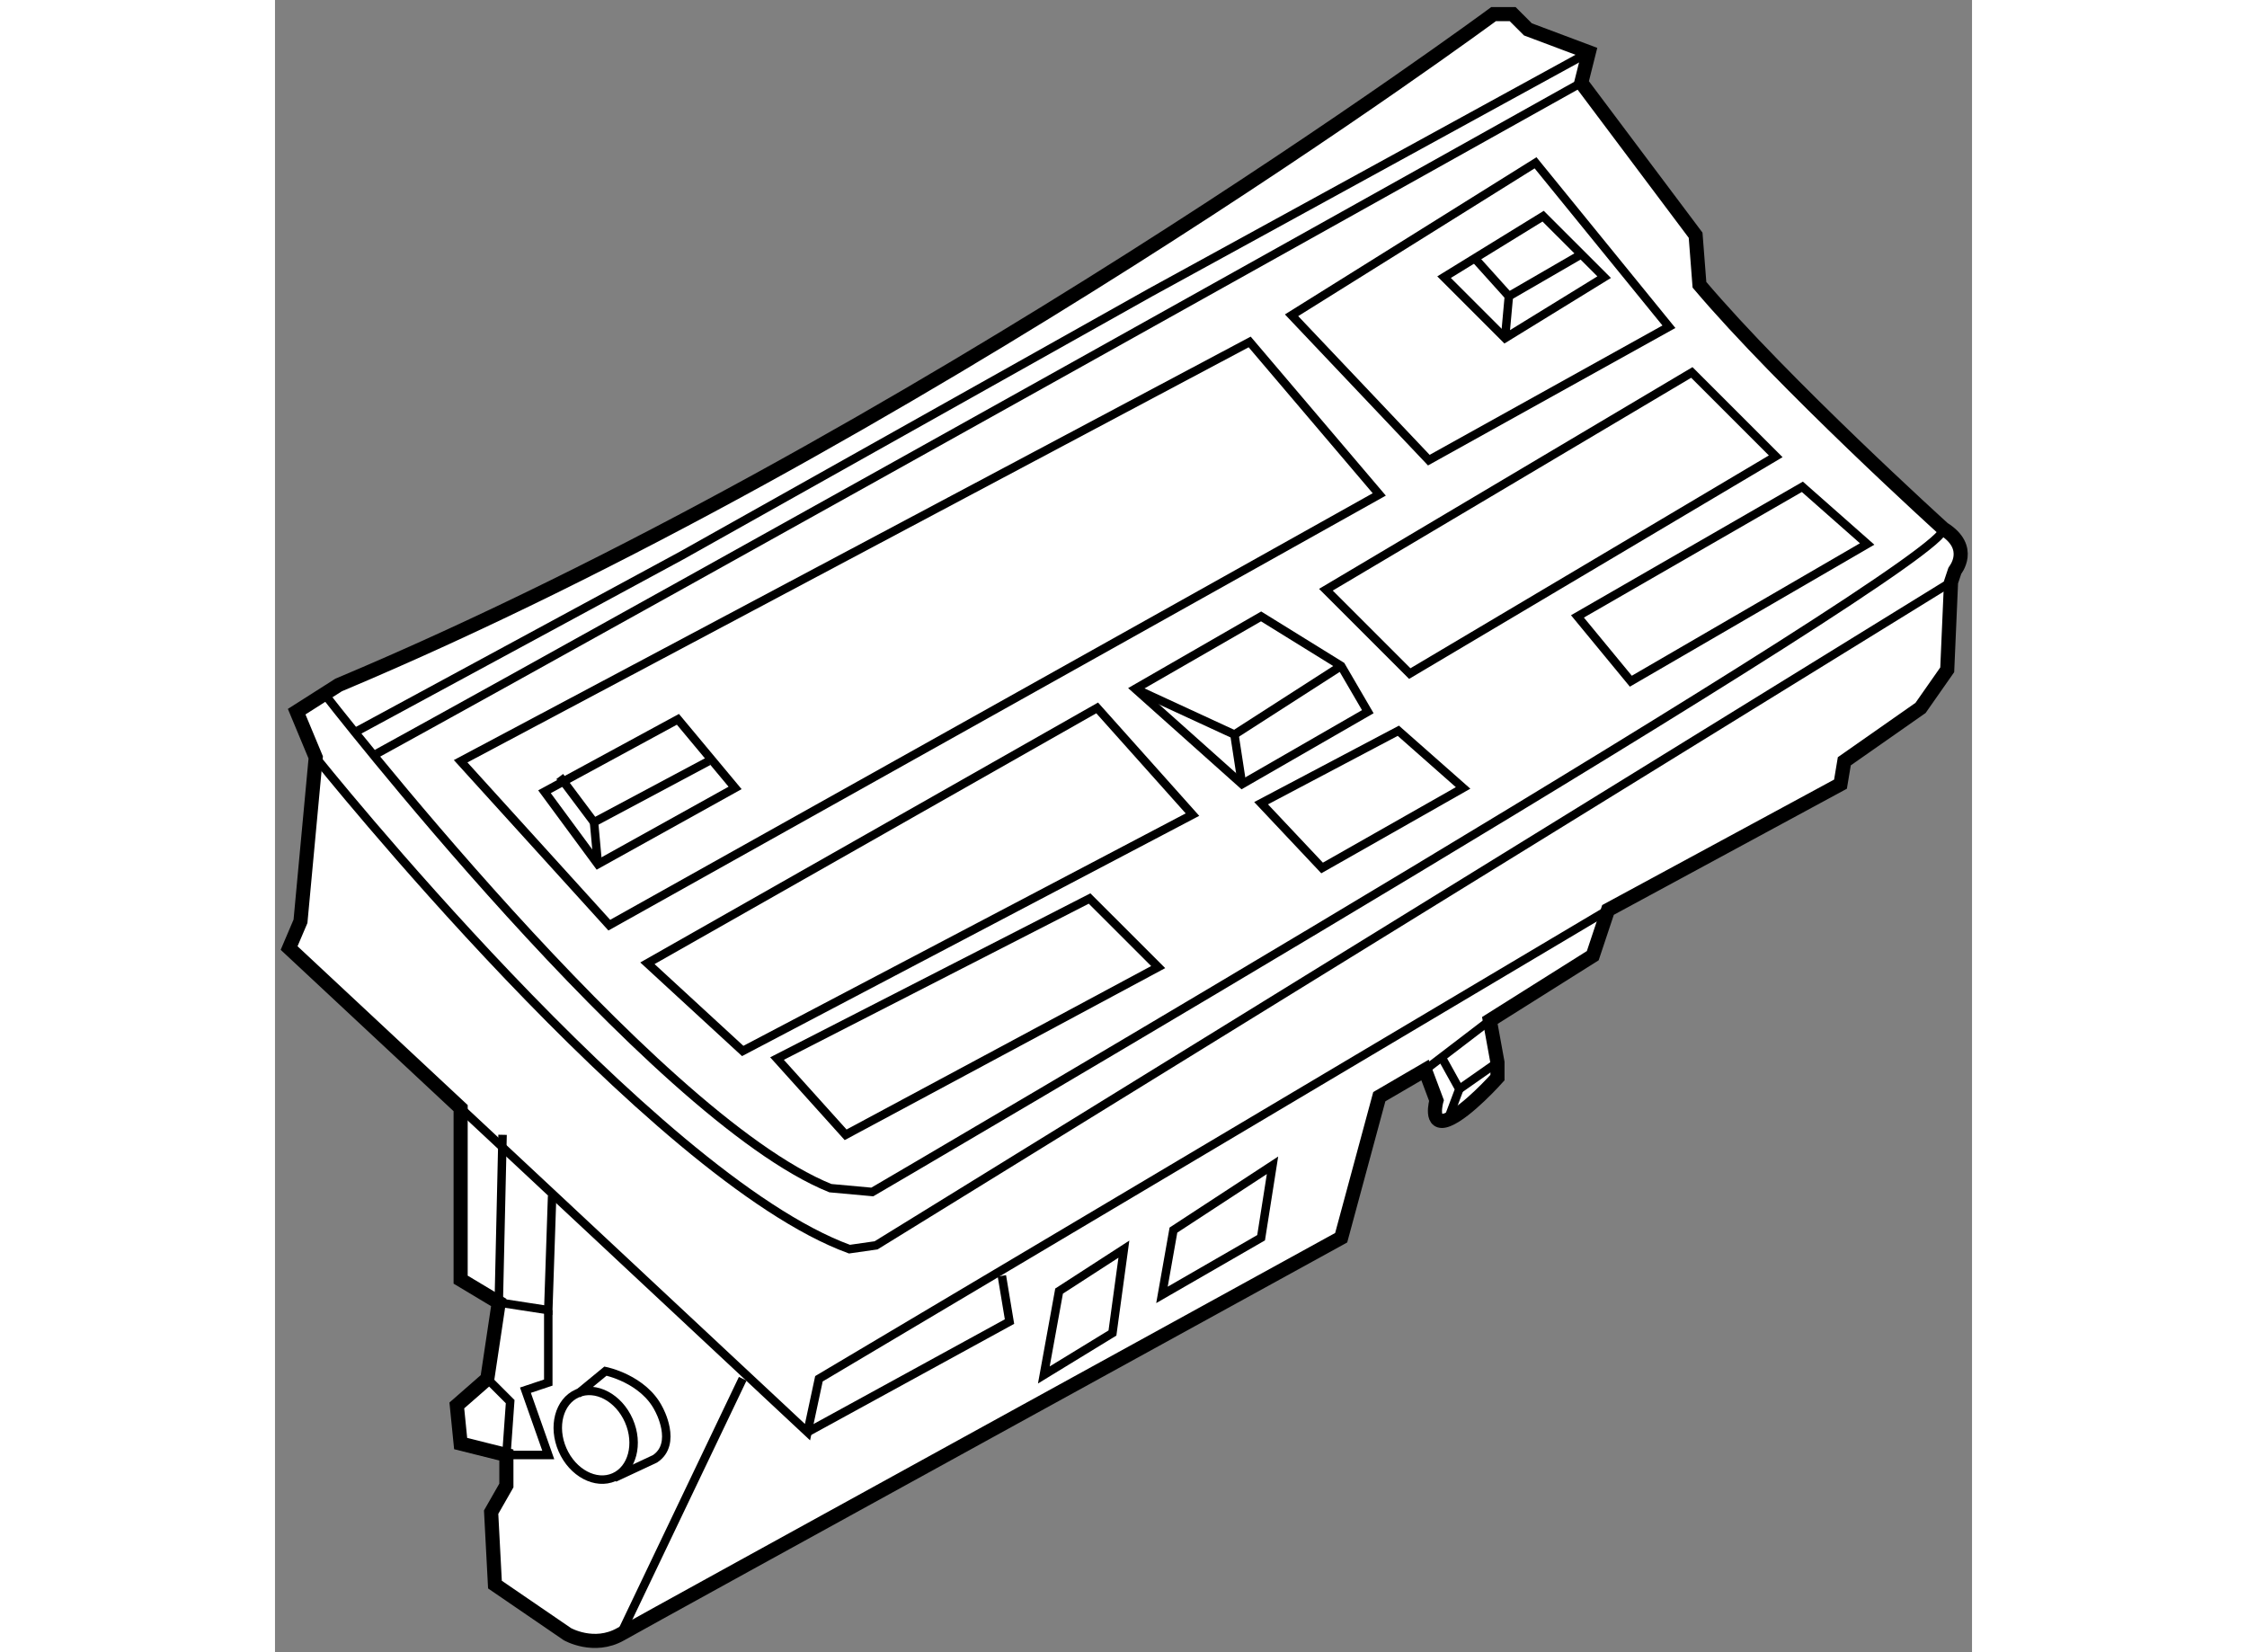 <?xml version="1.0" encoding="utf-8"?>
<!-- Generator: Adobe Illustrator 15.1.0, SVG Export Plug-In . SVG Version: 6.00 Build 0)  -->
<!DOCTYPE svg PUBLIC "-//W3C//DTD SVG 1.1//EN" "http://www.w3.org/Graphics/SVG/1.1/DTD/svg11.dtd">
<svg version="1.1" xmlns="http://www.w3.org/2000/svg" xmlns:xlink="http://www.w3.org/1999/xlink" x="0px" y="0px" width="244.8px"
	 height="180px" viewBox="110.779 9.424 60.103 58.516" enable-background="new 0 0 244.8 180" xml:space="preserve">
	
<rect x="110.779" y="9.424" width="60.103" height="58.516" fill="#808080" stroke="none"/>
	
<g><path fill="#FFFFFF" stroke="#000000" stroke-width="0.5" d="M169.868,28.15c0,0-5.669-5.13-8.639-8.64l-0.136-1.755l-4.051-5.4
				l0.271-1.08l-2.16-0.811l-0.54-0.54h-0.675c0,0-20.656,15.255-40.906,23.76l-1.485,0.945l0.675,1.62l-0.54,5.805L111.279,43
				l6.075,5.67v6.075l1.35,0.81l-0.405,2.7l-1.08,0.945l0.135,1.35l1.62,0.405v1.08l-0.54,0.945l0.135,2.565l2.565,1.755
				c0,0,0.944,0.54,1.89,0c0.945-0.54,25.516-14.04,25.516-14.04l1.35-4.995l1.62-0.945l0.405,1.08c0,0-0.271,0.945,0.404,0.675
				c0.675-0.27,1.756-1.485,1.756-1.485v-0.54l-0.27-1.485l3.645-2.294l0.54-1.62l8.234-4.455l0.135-0.81l2.7-1.89l0.945-1.35
				l0.135-3.105l0.135-0.405C170.273,29.635,170.949,28.825,169.868,28.15z"></path><path fill="none" stroke="#000000" stroke-width="0.3" d="M112.224,36.25c0,0,11.88,14.85,18.9,17.415l0.944-0.135l38.07-23.49"></path><path fill="none" stroke="#000000" stroke-width="0.3" d="M112.494,33.955c0,0,11.609,14.985,17.955,17.55l1.484,0.135
				c0,0,38.34-22.41,37.935-23.49"></path><polygon fill="none" stroke="#000000" stroke-width="0.3" points="160.148,20.996 155.424,15.19 146.783,20.59 151.644,25.721 		
				"></polygon><polygon fill="none" stroke="#000000" stroke-width="0.3" points="145.299,21.535 149.889,26.935 122.619,42.19 117.354,36.385 		
				"></polygon><path fill="none" stroke="#000000" stroke-width="0.3" d="M157.043,12.355c0,0-33.074,18.495-42.659,23.76"></path><polygon fill="none" stroke="#000000" stroke-width="0.3" points="152.184,19.24 154.344,21.4 157.854,19.24 155.693,17.08 		"></polygon><polygon fill="none" stroke="#000000" stroke-width="0.3" points="127.074,37.33 125.049,34.9 120.324,37.465 122.214,40.03 		"></polygon><polyline fill="none" stroke="#000000" stroke-width="0.3" points="157.043,18.43 154.479,19.915 153.264,18.565 		"></polyline><line fill="none" stroke="#000000" stroke-width="0.3" x1="154.344" y1="21.4" x2="154.479" y2="19.915"></line><polyline fill="none" stroke="#000000" stroke-width="0.3" points="120.864,36.925 122.078,38.545 126.129,36.385 		"></polyline><line fill="none" stroke="#000000" stroke-width="0.3" x1="122.214" y1="40.03" x2="122.078" y2="38.545"></line><polygon fill="none" stroke="#000000" stroke-width="0.3" points="139.898,34.496 123.969,43.54 127.344,46.646 143.273,38.275 		
				"></polygon><polygon fill="none" stroke="#000000" stroke-width="0.3" points="141.249,33.82 145.029,37.195 149.483,34.63 148.539,33.01 
				145.704,31.255 		"></polygon><polygon fill="none" stroke="#000000" stroke-width="0.3" points="145.704,37.871 147.864,40.165 152.858,37.33 150.564,35.305 		
				"></polygon><polyline fill="none" stroke="#000000" stroke-width="0.3" points="141.249,33.82 144.759,35.44 145.029,37.195 		"></polyline><line fill="none" stroke="#000000" stroke-width="0.3" x1="148.539" y1="33.01" x2="144.759" y2="35.44"></line><polygon fill="none" stroke="#000000" stroke-width="0.3" points="147.999,30.31 150.969,33.28 163.93,25.585 160.959,22.615 		
				"></polygon><polygon fill="none" stroke="#000000" stroke-width="0.3" points="156.908,31.255 158.799,33.55 167.168,28.69 164.874,26.665 		
				"></polygon><polygon fill="none" stroke="#000000" stroke-width="0.3" points="139.629,41.246 128.559,46.915 130.989,49.615 142.059,43.675 
						"></polygon><polyline fill="none" stroke="#000000" stroke-width="0.3" points="117.354,48.67 129.639,60.146 130.044,58.255 157.989,41.65 		
				"></polyline><ellipse transform="matrix(0.916 -0.401 0.401 0.916 -13.921 54.02)" fill="none" stroke="#000000" stroke-width="0.3" cx="122.146" cy="60.281" rx="1.283" ry="1.62"></ellipse><path fill="none" stroke="#000000" stroke-width="0.3" d="M121.497,58.796l0.986-0.811c0,0,1.351,0.27,1.891,1.35
				c0,0,0.675,1.215-0.135,1.755l-1.443,0.675"></path><polyline fill="none" stroke="#000000" stroke-width="0.3" points="118.839,49.615 118.704,55.555 120.458,55.825 120.594,51.775 
						"></polyline><line fill="none" stroke="#000000" stroke-width="0.3" x1="123.023" y1="67.3" x2="127.344" y2="58.255"></line><polygon fill="none" stroke="#000000" stroke-width="0.3" points="145.704,53.26 146.108,50.695 142.599,52.99 142.193,55.285 		
				"></polygon><line fill="none" stroke="#000000" stroke-width="0.3" x1="153.805" y1="45.565" x2="151.509" y2="47.32"></line><polyline fill="none" stroke="#000000" stroke-width="0.3" points="152.318,49.075 152.724,47.996 152.049,46.78 		"></polyline><line fill="none" stroke="#000000" stroke-width="0.3" x1="154.074" y1="47.05" x2="152.724" y2="47.996"></line><polygon fill="none" stroke="#000000" stroke-width="0.3" points="140.844,53.665 138.549,55.15 138.009,58.121 140.439,56.635 		
				"></polygon><polyline fill="none" stroke="#000000" stroke-width="0.3" points="129.639,60.146 136.793,56.23 136.523,54.61 		"></polyline><polyline fill="none" stroke="#000000" stroke-width="0.3" points="118.299,58.255 119.108,59.065 118.974,60.955 120.458,60.955 
				119.649,58.66 120.458,58.39 120.458,55.825 		"></polyline><polyline fill="none" stroke="#000000" stroke-width="0.3" points="157.314,11.275 141.789,19.78 125.184,29.096 113.708,35.305 
						"></polyline></g>


</svg>